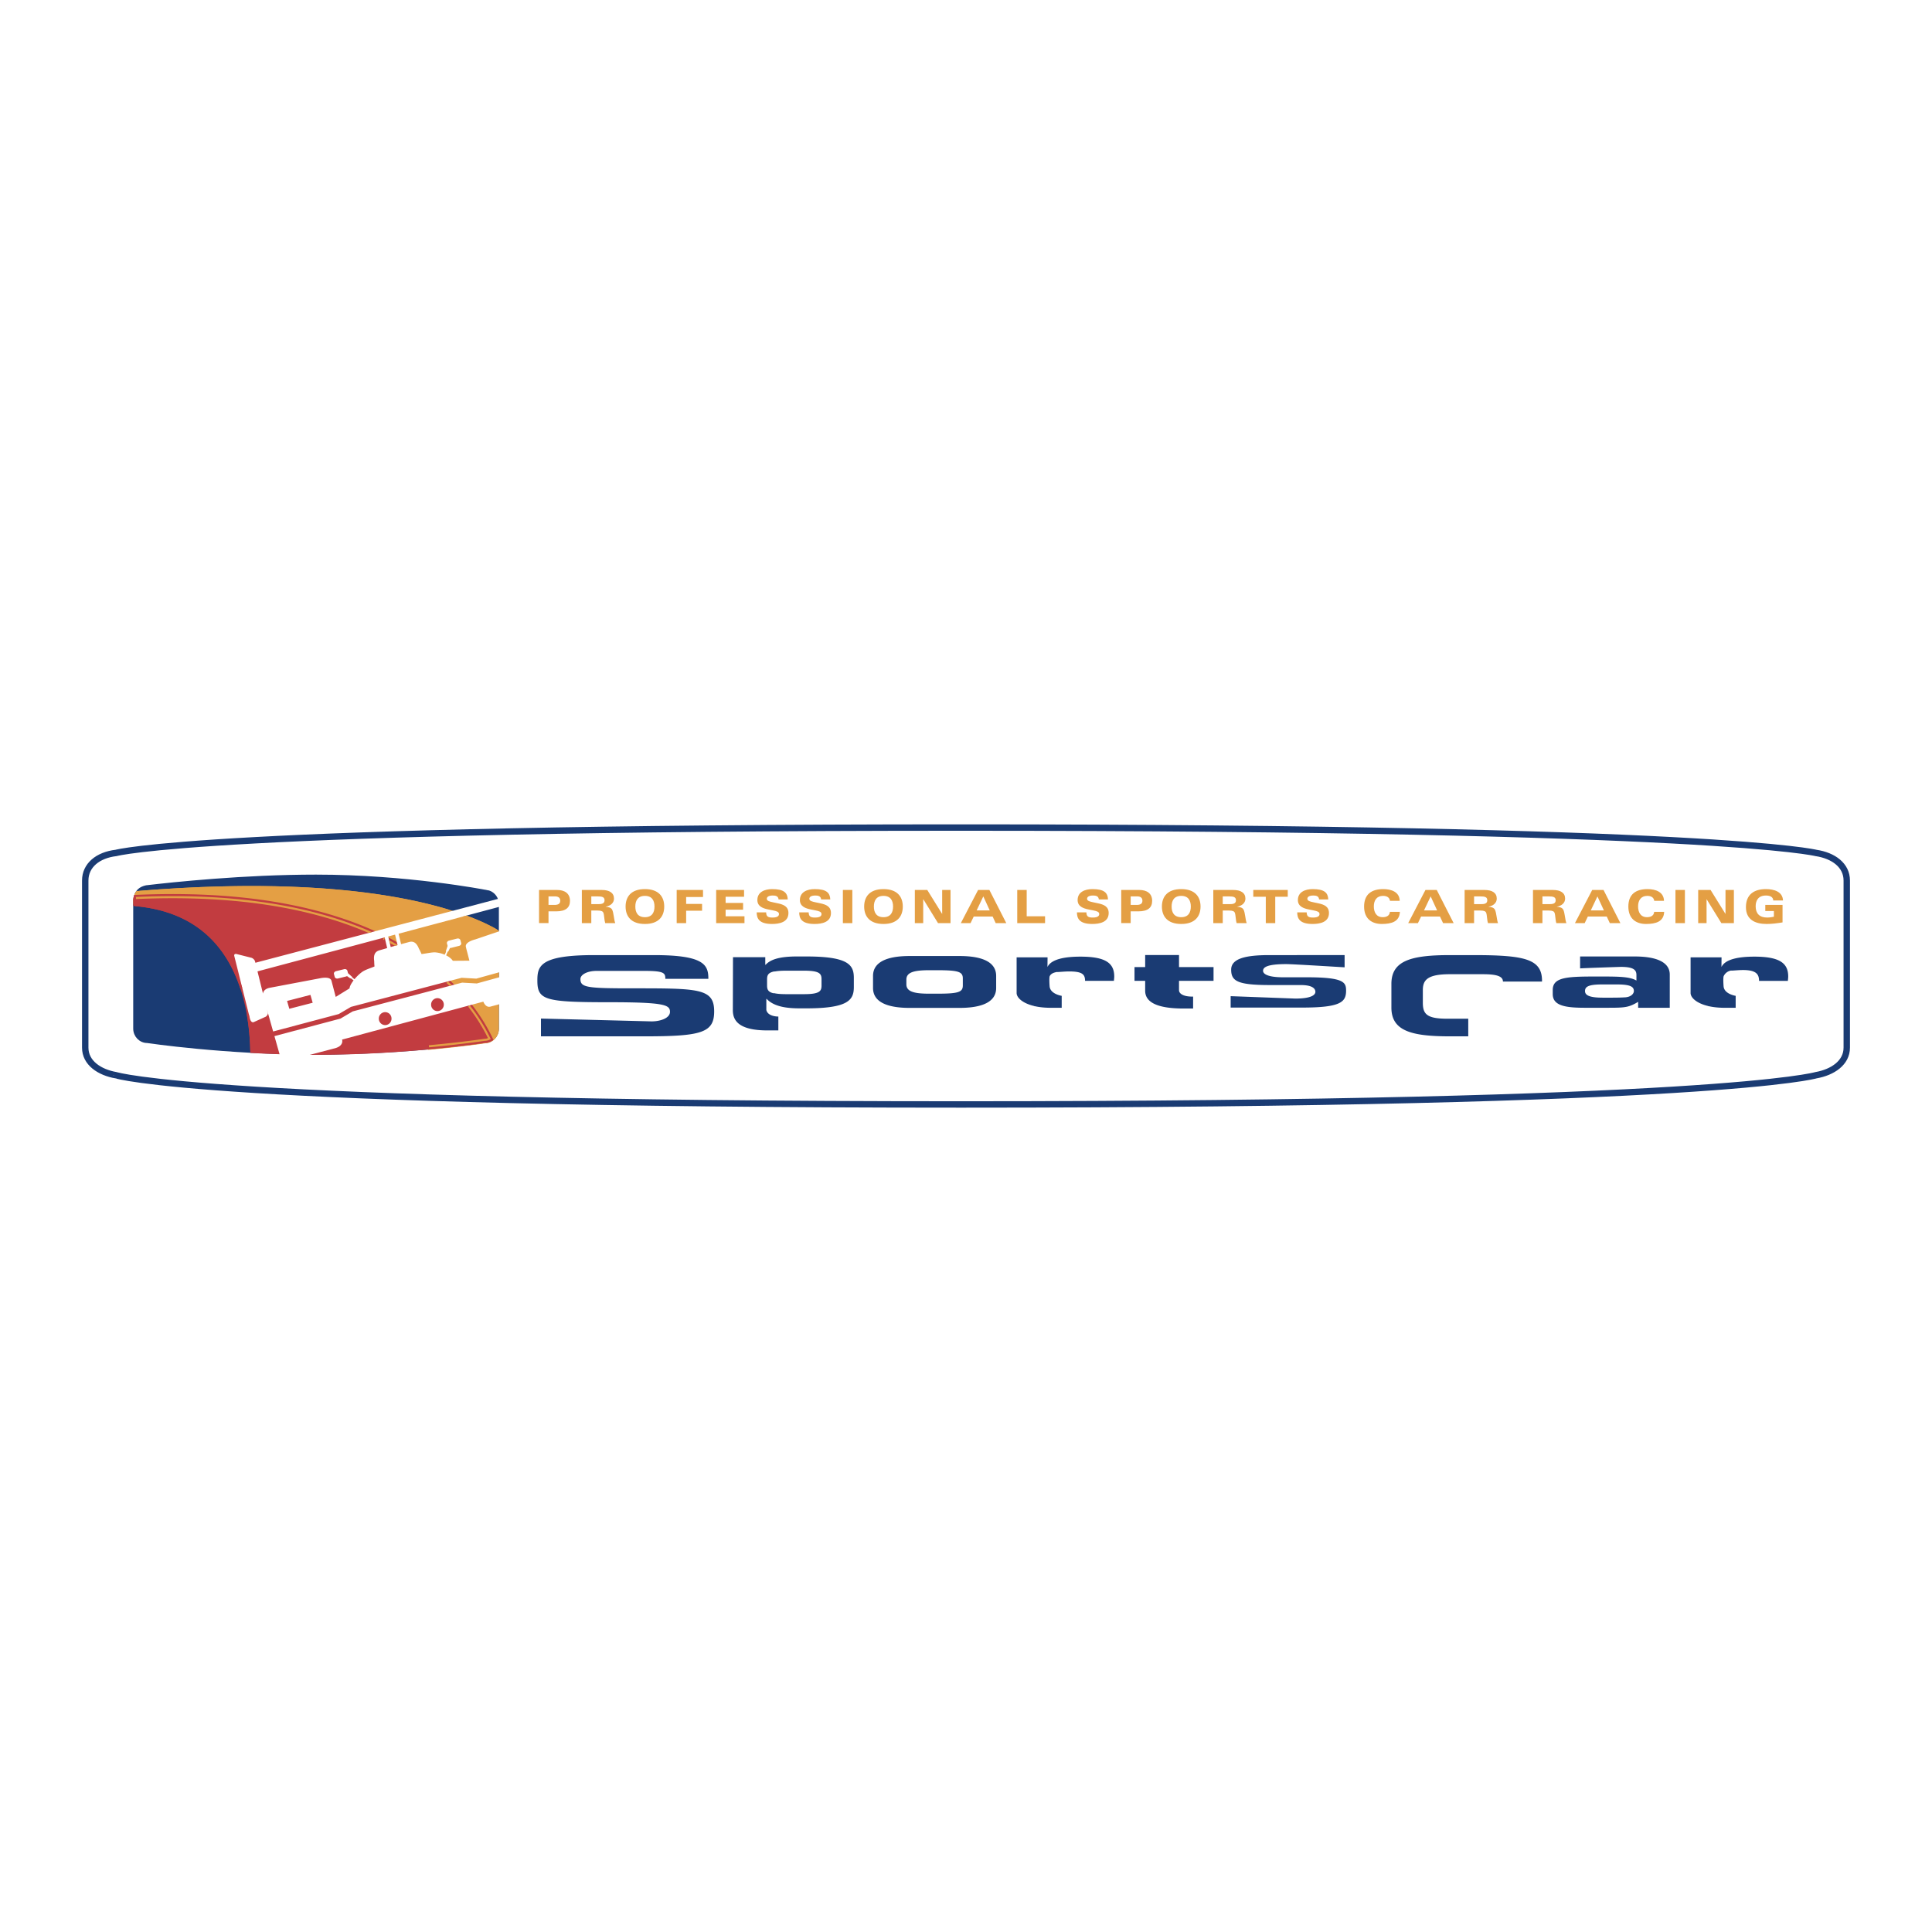 <svg xmlns="http://www.w3.org/2000/svg" width="2500" height="2500" viewBox="0 0 192.756 192.756"><path fill-rule="evenodd" clip-rule="evenodd" fill="#fff" d="M0 0h192.756v192.756H0V0z"/><path d="M95.886 110.192c75.563 0 85.286-2.915 85.286-2.915 1.666-.291 3.08-1.238 3.08-2.753V87.851c0-1.515-1.32-2.493-3.08-2.754 0 0-9.971-2.532-85.286-2.532-75.314 0-84.301 2.532-84.301 2.532-1.819.212-3.081 1.239-3.081 2.754v16.674c0 1.515 1.405 2.462 3.081 2.753 0-.001 8.987 2.914 84.301 2.914z" fill-rule="evenodd" clip-rule="evenodd" fill="#fff" stroke="#1a3b73" stroke-width=".639" stroke-miterlimit="2.613"/><path d="M48.749 89.044c-.024-.002-.046-.008-.069-.008 0 0-.093-.021-.265-.056-.013-.001-.026-.004-.04-.004 0 0-7.75-1.508-16.843-1.508-7.178 0-14.263.749-16.927 1.063-.537.119-1 .395-1.107 1.25v12.846c0 .677.536 1.228 1.192 1.228 0 0 7.75 1.162 16.842 1.162 9.093 0 16.843-1.162 16.843-1.162.656 0 1.192-.551 1.192-1.228V90.203c0-.541-.346-.996-.818-1.159z" fill-rule="evenodd" clip-rule="evenodd" fill="#1a3b73" stroke="#1a3b73" stroke-width=".414" stroke-miterlimit="2.613"/><path d="M49.567 92.961c-2.308-1.374-11.84-5.833-35.849-3.859a1.649 1.649 0 0 0-.221.68v.222c3.514.42 24.428 3.371 29.328 14.528 3.384-.313 5.55-.646 5.55-.646.656 0 1.192-.553 1.192-1.228v-9.697z" fill-rule="evenodd" clip-rule="evenodd" fill="#e49f44"/><path d="M49.567 92.961c-2.308-1.374-11.84-5.833-35.849-3.859-.106.172-.186.39-.221.68v.222c3.514.42 24.428 3.371 29.328 14.528 3.384-.313 5.55-.646 5.55-.646.656 0 1.192-.553 1.192-1.228v-9.697z" fill="none" stroke="#e49f44" stroke-width=".414" stroke-miterlimit="2.613"/><path d="M48.375 103.843c.216 0 .417-.065.591-.169-2.124-4.501-9.917-15.328-35.421-14.181a1.75 1.75 0 0 0-.047.249v.458c9.404.823 11.54 8.613 11.678 14.655 1.975.108 4.125.179 6.356.179 9.093-.002 16.843-1.191 16.843-1.191z" fill-rule="evenodd" clip-rule="evenodd" fill="#c23c40"/><path d="M48.375 103.843c.216 0 .417-.065.591-.169-2.124-4.501-9.917-15.328-35.421-14.182a1.934 1.934 0 0 0-.047.249v.458c9.404.823 11.54 8.613 11.678 14.655 1.975.108 4.125.179 6.356.179 9.093-.001 16.843-1.19 16.843-1.19z" fill="none" stroke="#c23c40" stroke-width=".414" stroke-miterlimit="2.613"/><path d="M53.818 96.396L47.61 98.11l-.046.014-.047-.008-1.411-.078-10.912 2.868-1.192.7-.028.017-.031.009-6.562 1.742.496 1.755c.262 1.02 1.189.6 1.189.6l4.192-1.104c1.115-.229.872-.906.872-.906l14.091-3.784s.214.613.693.5l4.597-1.235s1.097-.208.733-1.079l-.426-1.725zm-15.371 5.878a.639.639 0 0 1-.653-.627.644.644 0 0 1 .616-.666.639.639 0 0 1 .652.628.64.64 0 0 1-.615.665zm5.216-1.396a.637.637 0 0 1-.651-.627.64.64 0 0 1 .614-.666.64.64 0 0 1 .653.627.642.642 0 0 1-.616.666zM55.042 93.683c-.271-1.499-1.506-6.147-1.506-6.147-.037-.158-.177-.187-.311-.064l-1.043.947c-.135.122-.207.35-.162.506l.032.134-26.573 6.996-.026-.109c-.028-.16-.196-.336-.374-.39l-1.452-.366c-.178-.056-.292.029-.254.186l1.571 6.28c.038.158.167.4.375.319l1.212-.547c.134-.124.196-.21.195-.338l-.104-.414.629 2.235 6.543-1.738 1.192-.699.028-.016.031-.01 10.976-2.885.046-.012.047.006 1.408.08 6.18-1.713-.476-1.93a.711.711 0 0 0 .358.282l1.296-.196c.029.011.216-.092.162-.397zm-26.178 6.964l-.223-.783 2.333-.602.222.783-2.332.602zm9.051-5.849c-.474.115-.674.423-.58 1.097 0 0 0 .26.031.527-.403.183-.926.312-1.281.58-.265.2-.513.447-.714.691l-.239-.175.016-.039-.417-.377-.004.008-.07-.261c-.032-.119-.18-.188-.326-.152l-.804.197c-.147.038-.242.166-.209.285l.078.291c.033.12.179.189.327.153l.804-.199a.321.321 0 0 0 .093-.039l.335.232.045-.018.276.215c-.241.315-.396.615-.4.796l-1.38.851-.423-1.604c-.121-.497-1.16-.251-1.16-.251l-5.006.947c-.51.107-.643.381-.668.579l-.548-2.218 12.687-3.387.251 1.063-.714.208zm1.505-.437l-.438.126-.251-1.055.684-.184.248 1.046-.243.067zm9.603.911l-.223-.781 2.332-.602.223.782-2.332.601zm0 0l-.223-.781 2.332-.602.223.782-2.332.601zm2.873-3.068l-4.476 1.521s-1.059.244-.938.747c0 0 .062.286.102.411l.25.964-1.657.013c-.1-.166-.326-.374-.667-.544l.158-.37.056-.014.171-.351c.033.001.068 0 .102-.009l.804-.202c.146-.036.241-.164.208-.285l-.077-.291c-.033-.121-.179-.188-.327-.153l-.802.202c-.147.038-.242.166-.21.286l.07.259-.007-.004-.177.526.031.041-.14.299a3.136 3.136 0 0 0-.907-.229c-.319-.033-.852.099-1.406.166a5.184 5.184 0 0 0-.26-.536c-.253-.63-.578-.794-1.043-.649l-.738.198-.249-1.044L52.23 89.83l.631 2.711c-.061-.146-.285-.512-.965-.337z" fill-rule="evenodd" clip-rule="evenodd" fill="#fff"/><path d="M53.78 88.792h1.81c.729 0 1.277.33 1.277 1.086 0 .665-.41 1.048-1.383 1.048h-.76v1.172h-.944v-3.306zm.944 1.492h.579c.354 0 .593-.092.593-.42 0-.285-.184-.431-.521-.431h-.651v.851zM58.051 88.792h1.98c.781 0 1.227.289 1.227.866 0 .42-.337.714-.822.802v.009c.273.018.529.081.638.288.157.303.175.999.309 1.342h-1.002c-.102-.321-.088-.797-.179-1.026-.059-.15-.202-.229-.579-.229h-.629v1.255h-.943v-3.307zm.944 1.411h.75c.431 0 .57-.137.57-.39 0-.32-.247-.379-.7-.379h-.62v.769zM64.343 88.706c1.356 0 1.927.741 1.927 1.74 0 .997-.57 1.739-1.927 1.739s-1.927-.743-1.927-1.739c.001-.999.571-1.74 1.927-1.74zm0 2.802c.718 0 .956-.48.956-1.062 0-.582-.238-1.064-.956-1.064s-.956.482-.956 1.064c0 .581.238 1.062.956 1.062zM67.513 88.792h2.627v.705h-1.683v.687h1.589v.678h-1.589v1.237h-.944v-3.307zM71.452 88.792h2.784v.678h-1.841v.614h1.743v.677h-1.743v.659h1.882v.679h-2.825v-3.307zM76.438 91.027c.009.42.197.517.637.517.557 0 .643-.202.643-.348 0-.22-.225-.292-.597-.366l-.463-.092c-.535-.105-1.096-.306-1.096-.939 0-.81.736-1.093 1.478-1.093 1.185 0 1.522.371 1.554 1.03h-.916c-.028-.338-.297-.39-.581-.39-.412 0-.592.141-.592.325 0 .224.297.283.643.357l.436.092c.593.124 1.078.321 1.078.974 0 .921-.912 1.091-1.639 1.091-1.308 0-1.527-.572-1.527-1.158h.942zM80.681 91.027c.009.42.198.517.637.517.557 0 .643-.202.643-.348 0-.22-.225-.292-.597-.366l-.463-.092c-.535-.105-1.096-.306-1.096-.939 0-.81.737-1.093 1.478-1.093 1.185 0 1.522.371 1.555 1.03h-.916c-.028-.338-.297-.39-.58-.39-.414 0-.594.141-.594.325 0 .224.297.283.643.357l.436.092c.592.124 1.077.321 1.077.974 0 .921-.912 1.091-1.639 1.091-1.308 0-1.528-.572-1.528-1.158h.944zM84.095 88.792h.943v3.307h-.943v-3.307zM88.145 88.706c1.356 0 1.927.741 1.927 1.74 0 .997-.571 1.739-1.927 1.739s-1.927-.743-1.927-1.739c0-.999.571-1.74 1.927-1.74zm0 2.802c.718 0 .956-.48.956-1.062 0-.582-.238-1.064-.956-1.064-.72 0-.958.482-.958 1.064.001.581.238 1.062.958 1.062zM91.274 88.792h1.24l1.478 2.382H94v-2.382h.835v3.307h-1.249l-1.468-2.382h-.009v2.382h-.835v-3.307zM97.584 88.792h1.127l1.686 3.307H99.34l-.305-.656h-1.887l-.315.656h-.97l1.721-3.307zm.521.642l-.664 1.396h1.305l-.641-1.396zM101.49 88.792h.944v2.628h1.832v.679h-2.776v-3.307zM108.389 91.027c.01.42.197.517.637.517.557 0 .643-.202.643-.348 0-.22-.225-.292-.596-.366l-.465-.092c-.533-.105-1.094-.306-1.094-.939 0-.81.736-1.093 1.477-1.093 1.186 0 1.523.371 1.555 1.03h-.916c-.027-.338-.297-.39-.58-.39-.414 0-.592.141-.592.325 0 .224.297.283.641.357l.436.092c.594.124 1.078.321 1.078.974 0 .921-.91 1.091-1.639 1.091-1.307 0-1.527-.572-1.527-1.158h.942zM111.865 88.792h1.811c.727 0 1.275.33 1.275 1.086 0 .665-.41 1.048-1.385 1.048h-.758v1.172h-.943v-3.306zm.944 1.492h.578c.355 0 .592-.092.592-.42 0-.285-.184-.431-.52-.431h-.65v.851zM117.852 88.706c1.355 0 1.926.741 1.926 1.74 0 .997-.57 1.739-1.926 1.739-1.357 0-1.928-.743-1.928-1.739 0-.999.57-1.74 1.928-1.74zm0 2.802c.719 0 .955-.48.955-1.062 0-.582-.236-1.064-.955-1.064-.721 0-.959.482-.959 1.064 0 .581.238 1.062.959 1.062zM121.049 88.792h1.979c.783 0 1.227.289 1.227.866 0 .42-.336.714-.82.802v.009c.273.018.529.081.637.288.158.303.176.999.311 1.342h-1.002c-.104-.321-.09-.797-.18-1.026-.059-.15-.201-.229-.578-.229h-.629v1.255h-.943v-3.307h-.002zm.943 1.411h.75c.43 0 .568-.137.568-.39 0-.32-.246-.379-.699-.379h-.619v.769zM126.289 89.47h-1.248v-.678h3.439v.678h-1.248v2.629h-.943V89.47zM130.367 91.027c.01.42.197.517.637.517.559 0 .645-.202.645-.348 0-.22-.225-.292-.6-.366l-.461-.092c-.535-.105-1.098-.306-1.098-.939 0-.81.738-1.093 1.477-1.093 1.188 0 1.523.371 1.555 1.03h-.916c-.025-.338-.297-.39-.578-.39-.412 0-.592.141-.592.325 0 .224.295.283.641.357l.436.092c.594.124 1.078.321 1.078.974 0 .921-.912 1.091-1.639 1.091-1.307 0-1.527-.572-1.527-1.158h.942zM138.68 89.878c-.051-.366-.342-.496-.701-.496-.615 0-.912.44-.912 1.045 0 .584.248 1.08.885 1.08.359 0 .688-.128.719-.531h.996c-.039.976-.83 1.209-1.809 1.209-.971 0-1.762-.504-1.762-1.735 0-1.241.756-1.744 1.914-1.744.826 0 1.625.297 1.639 1.172h-.969zM142.217 88.792h1.129l1.684 3.307h-1.055l-.307-.656h-1.885l-.316.656h-.971l1.721-3.307zm.521.642l-.664 1.396h1.307l-.643-1.396zM146.125 88.792h1.98c.781 0 1.227.289 1.227.866 0 .42-.338.714-.822.802v.009c.273.018.529.081.637.288.158.303.176.999.311 1.342h-1.002c-.104-.321-.09-.797-.178-1.026-.061-.15-.203-.229-.58-.229h-.629v1.255h-.943v-3.307h-.001zm.943 1.411h.748c.432 0 .57-.137.57-.39 0-.32-.246-.379-.699-.379h-.619v.769zM152.945 88.792h1.982c.779 0 1.225.289 1.225.866 0 .42-.338.714-.822.802v.009c.273.018.529.081.637.288.158.303.176.999.311 1.342h-1.002c-.104-.321-.088-.797-.178-1.026-.059-.15-.203-.229-.58-.229h-.629v1.255h-.943v-3.307h-.001zm.944 1.411h.75c.432 0 .57-.137.57-.39 0-.32-.248-.379-.699-.379h-.621v.769zM158.855 88.792h1.129l1.682 3.307h-1.055l-.305-.656h-1.887l-.314.656h-.971l1.721-3.307zm.522.642l-.664 1.396h1.307l-.643-1.396zM165.045 89.878c-.049-.366-.342-.496-.701-.496-.615 0-.912.44-.912 1.045 0 .584.248 1.08.887 1.08.357 0 .686-.128.717-.531h.998c-.039.976-.83 1.209-1.811 1.209-.971 0-1.762-.504-1.762-1.735 0-1.241.756-1.744 1.914-1.744.828 0 1.625.297 1.641 1.172h-.971zM167.16 88.792h.944v3.307h-.944v-3.307zM169.428 88.792h1.238l1.479 2.382h.009v-2.382h.836v3.307h-1.25l-1.469-2.382h-.007v2.382h-.836v-3.307zM176.123 90.28h1.721v1.749c-.525.083-1.055.156-1.59.156-1.168 0-2.062-.449-2.062-1.676 0-1.259.801-1.803 1.994-1.803.812 0 1.672.256 1.703 1.135h-.971c-.014-.362-.326-.494-.729-.494-.752 0-1.027.48-1.027 1.075 0 .729.396 1.122 1.148 1.122.225 0 .482-.041.67-.081v-.568h-.857v-.615z" fill-rule="evenodd" clip-rule="evenodd" fill="#e49f44"/><path d="M95.731 95.382h-4.973c-1.697 0-3.655.334-3.655 1.989v1.2c0 1.652 1.958 1.987 3.655 1.987h4.973c1.699 0 3.656-.335 3.656-1.987v-1.2c0-1.654-1.957-1.989-3.656-1.989zm.33 2.931c0 .671-.417.827-2.564.827h-.798c-1.525 0-2.27-.217-2.27-.934v-.474c0-.718.745-.934 2.27-.934h.798c2.147 0 2.564.157 2.564.825v.69zM63.034 98.606c-4.486 0-5.125-.086-5.125-.928 0-.429.657-.812 1.624-.812h4.759c1.973 0 2.089.213 2.089.792h4.292v-.023c0-1.391-.464-2.344-5.415-2.344h-5.997c-5.416 0-5.647 1.106-5.647 2.542 0 1.949.735 2.159 7.195 2.159 5.531 0 6.035.271 6.035.962 0 .613-.93.95-1.839.95l-11.033-.283v1.775h10.299c5.706 0 6.982-.35 6.982-2.486.001-2.311-1.546-2.304-8.219-2.304zM80.458 95.427h-.953c-1.94 0-2.703.384-3.118.827h-.035V95.5h-3.221l-.015 5.284c0 .982.516 2.021 3.464 2.021h1.076v-1.383s-1.053.022-1.198-.66V99.66h.034c.745.798 2.07.943 3.292.943h.675c4.209 0 4.729-.855 4.729-2.134v-.906c0-1.28-.52-2.136-4.73-2.136zm1.507 2.884c0 .562-.155.877-1.75.877h-1.749c-.542 0-.97-.031-1.295-.116.015.012.036.023.05.037-.608-.129-.69-.399-.69-.798v-.59c0-.413.087-.691.77-.811l-.036.025c.313-.067.712-.09 1.2-.09h1.749c1.595 0 1.75.314 1.75.875v.591h.001zM117.631 96.485v-1.201h-3.377v1.201h-1.064v1.374h1.064v.989c0 1.404 1.793 1.773 3.869 1.773h.914v-1.193l-.105.002c-.809 0-1.301-.264-1.301-.643v-.929h3.445v-1.374h-3.445v.001zM130.375 97.504h-2.338c-1.76 0-2.021-.421-2.021-.641 0-.348.367-.674 2.318-.674.676 0 5.465.302 5.818.32v-1.218c-.266-.003-4.854 0-5.15 0h-2.357c-2.318 0-3.811.324-3.811 1.452 0 1.138.631 1.526 3.777 1.536h3.166c1.195 0 1.459.375 1.459.675 0 .308-.404.674-2.004.674 0 0-6.264-.235-6.449-.239v1.137h7.135c3.85 0 4.381-.554 4.381-1.691 0-.831-.209-1.331-3.924-1.331zm-4.182.532h.078a.504.504 0 0 1-.078 0zM146.98 95.291h-2.314c-3.869 0-5.846.547-5.846 2.87v2.365c0 2.323 1.977 2.87 5.846 2.87h1.822v-1.758h-2.074c-2.031 0-2.457-.439-2.457-1.59v-1.262c0-.985.426-1.589 2.689-1.589h3.291c1.277 0 2.012.165 2.012.734h3.898c.038-2.244-1.65-2.64-6.867-2.64zM163.092 95.427l-5.445.002v1.19c.191-.028 4.061-.153 4.061-.153 1.299 0 1.559.319 1.559.811v.552c-.641-.374-1.646-.402-3.465-.402-3.223 0-4.885-.03-4.885 1.338v.412c0 1.183 1.299 1.377 3.326 1.367h2.27c1.662 0 2.008-.047 2.926-.59v.59h3.154V97.23c-.001-1.181-1.214-1.803-3.501-1.803zm-3.205 4.11c-1.299 0-1.75-.238-1.75-.657 0-.414.295-.662 1.697-.662l1.609.001c1.289.011 1.568.261 1.568.661 0 .229-.232.562-.82.621-.34.022-.779.036-1.352.036h-.952zM175.031 95.444c-1.506 0-2.9.236-3.281 1.033l.008-.962h-3.088v3.558c0 .444.561 1.021 1.773 1.303v.016h.061c.441.098.969.156 1.594.156h1.07v-1.193s-1.119-.167-1.203-.923c0 0-.066-.752 0-1.026a.984.984 0 0 1 .75-.575c-.021.033.693-.051 1.191-.051 1.332 0 1.594.44 1.594 1.081h2.875c.018-.178.035-.311.035-.438 0-1.388-.953-1.979-3.379-1.979zM107.789 95.444c-1.508 0-2.9.236-3.283 1.033l.008-.962h-3.086v3.558c0 .444.561 1.021 1.771 1.303v.016h.061c.441.098.971.156 1.596.156h1.07v-1.193s-1.119-.167-1.203-.923c0 0-.066-.752 0-1.026.102-.22.32-.364.748-.434-.02.033.695-.051 1.191-.051 1.334 0 1.594.299 1.594.939h2.877c.018-.178.035-.311.035-.438 0-1.387-.953-1.978-3.379-1.978z" fill-rule="evenodd" clip-rule="evenodd" fill="#1a3b73"/><path d="M13.553 89.489l.007.001c.007-.021.009-.048.017-.069-.009.024-.017.044-.024.068zM46.54 91.349l-.345.092c1.689.604 2.775 1.166 3.372 1.521v-.238c-.588-.342-1.571-.838-3.027-1.375zM13.895 88.881a1.083 1.083 0 0 0-.176.221c16.213-1.333 25.816.268 31.059 1.872l.059-.199c-5.253-1.607-14.83-3.199-30.942-1.894z" fill-rule="evenodd" clip-rule="evenodd" fill="#e49f44"/><path d="M36.777 93.079l.328-.086c-5.349-2.365-12.898-3.978-23.545-3.502l.009.208c10.462-.469 17.909 1.087 23.208 3.38zM38.308 93.786l.088-.187-.1-.05-.088.187c.089.043.006.003.1.05zM48.966 103.674a18.097 18.097 0 0 0-2.103-3.376l-.159.13a17.926 17.926 0 0 1 1.983 3.146.912.912 0 0 1-.312.062l-.029.004s-2.172.331-5.559.645l.018.206c3.39-.314 5.57-.647 5.57-.647.215-.001.417-.067.591-.17zM44.858 98.366l.232-.062c-.13-.13-.267-.259-.405-.39l-.138.152c.109.103.209.201.311.3z" fill-rule="evenodd" clip-rule="evenodd" fill="#e49f44"/><path d="M24.971 104.831l.204.01a24.565 24.565 0 0 0-.355-3.677l-.201.036c.217 1.233.324 2.463.352 3.631zM23.978 98.632l.192-.064c-1.368-4.166-4.398-7.818-10.673-8.369v.209c6.169.546 9.134 4.128 10.481 8.224z" fill-rule="evenodd" clip-rule="evenodd" fill="#c23c40"/><path d="M39.41 94.364l.011-.003.213-.058.022-.041a24.202 24.202 0 0 0-.835-.452l.065.269.524.285z" fill-rule="evenodd" clip-rule="evenodd" fill="#e49f44"/><path d="M13.551 89.491h.009v-.022l-.009.022z" fill-rule="evenodd" clip-rule="evenodd" fill="#c23c40"/></svg>